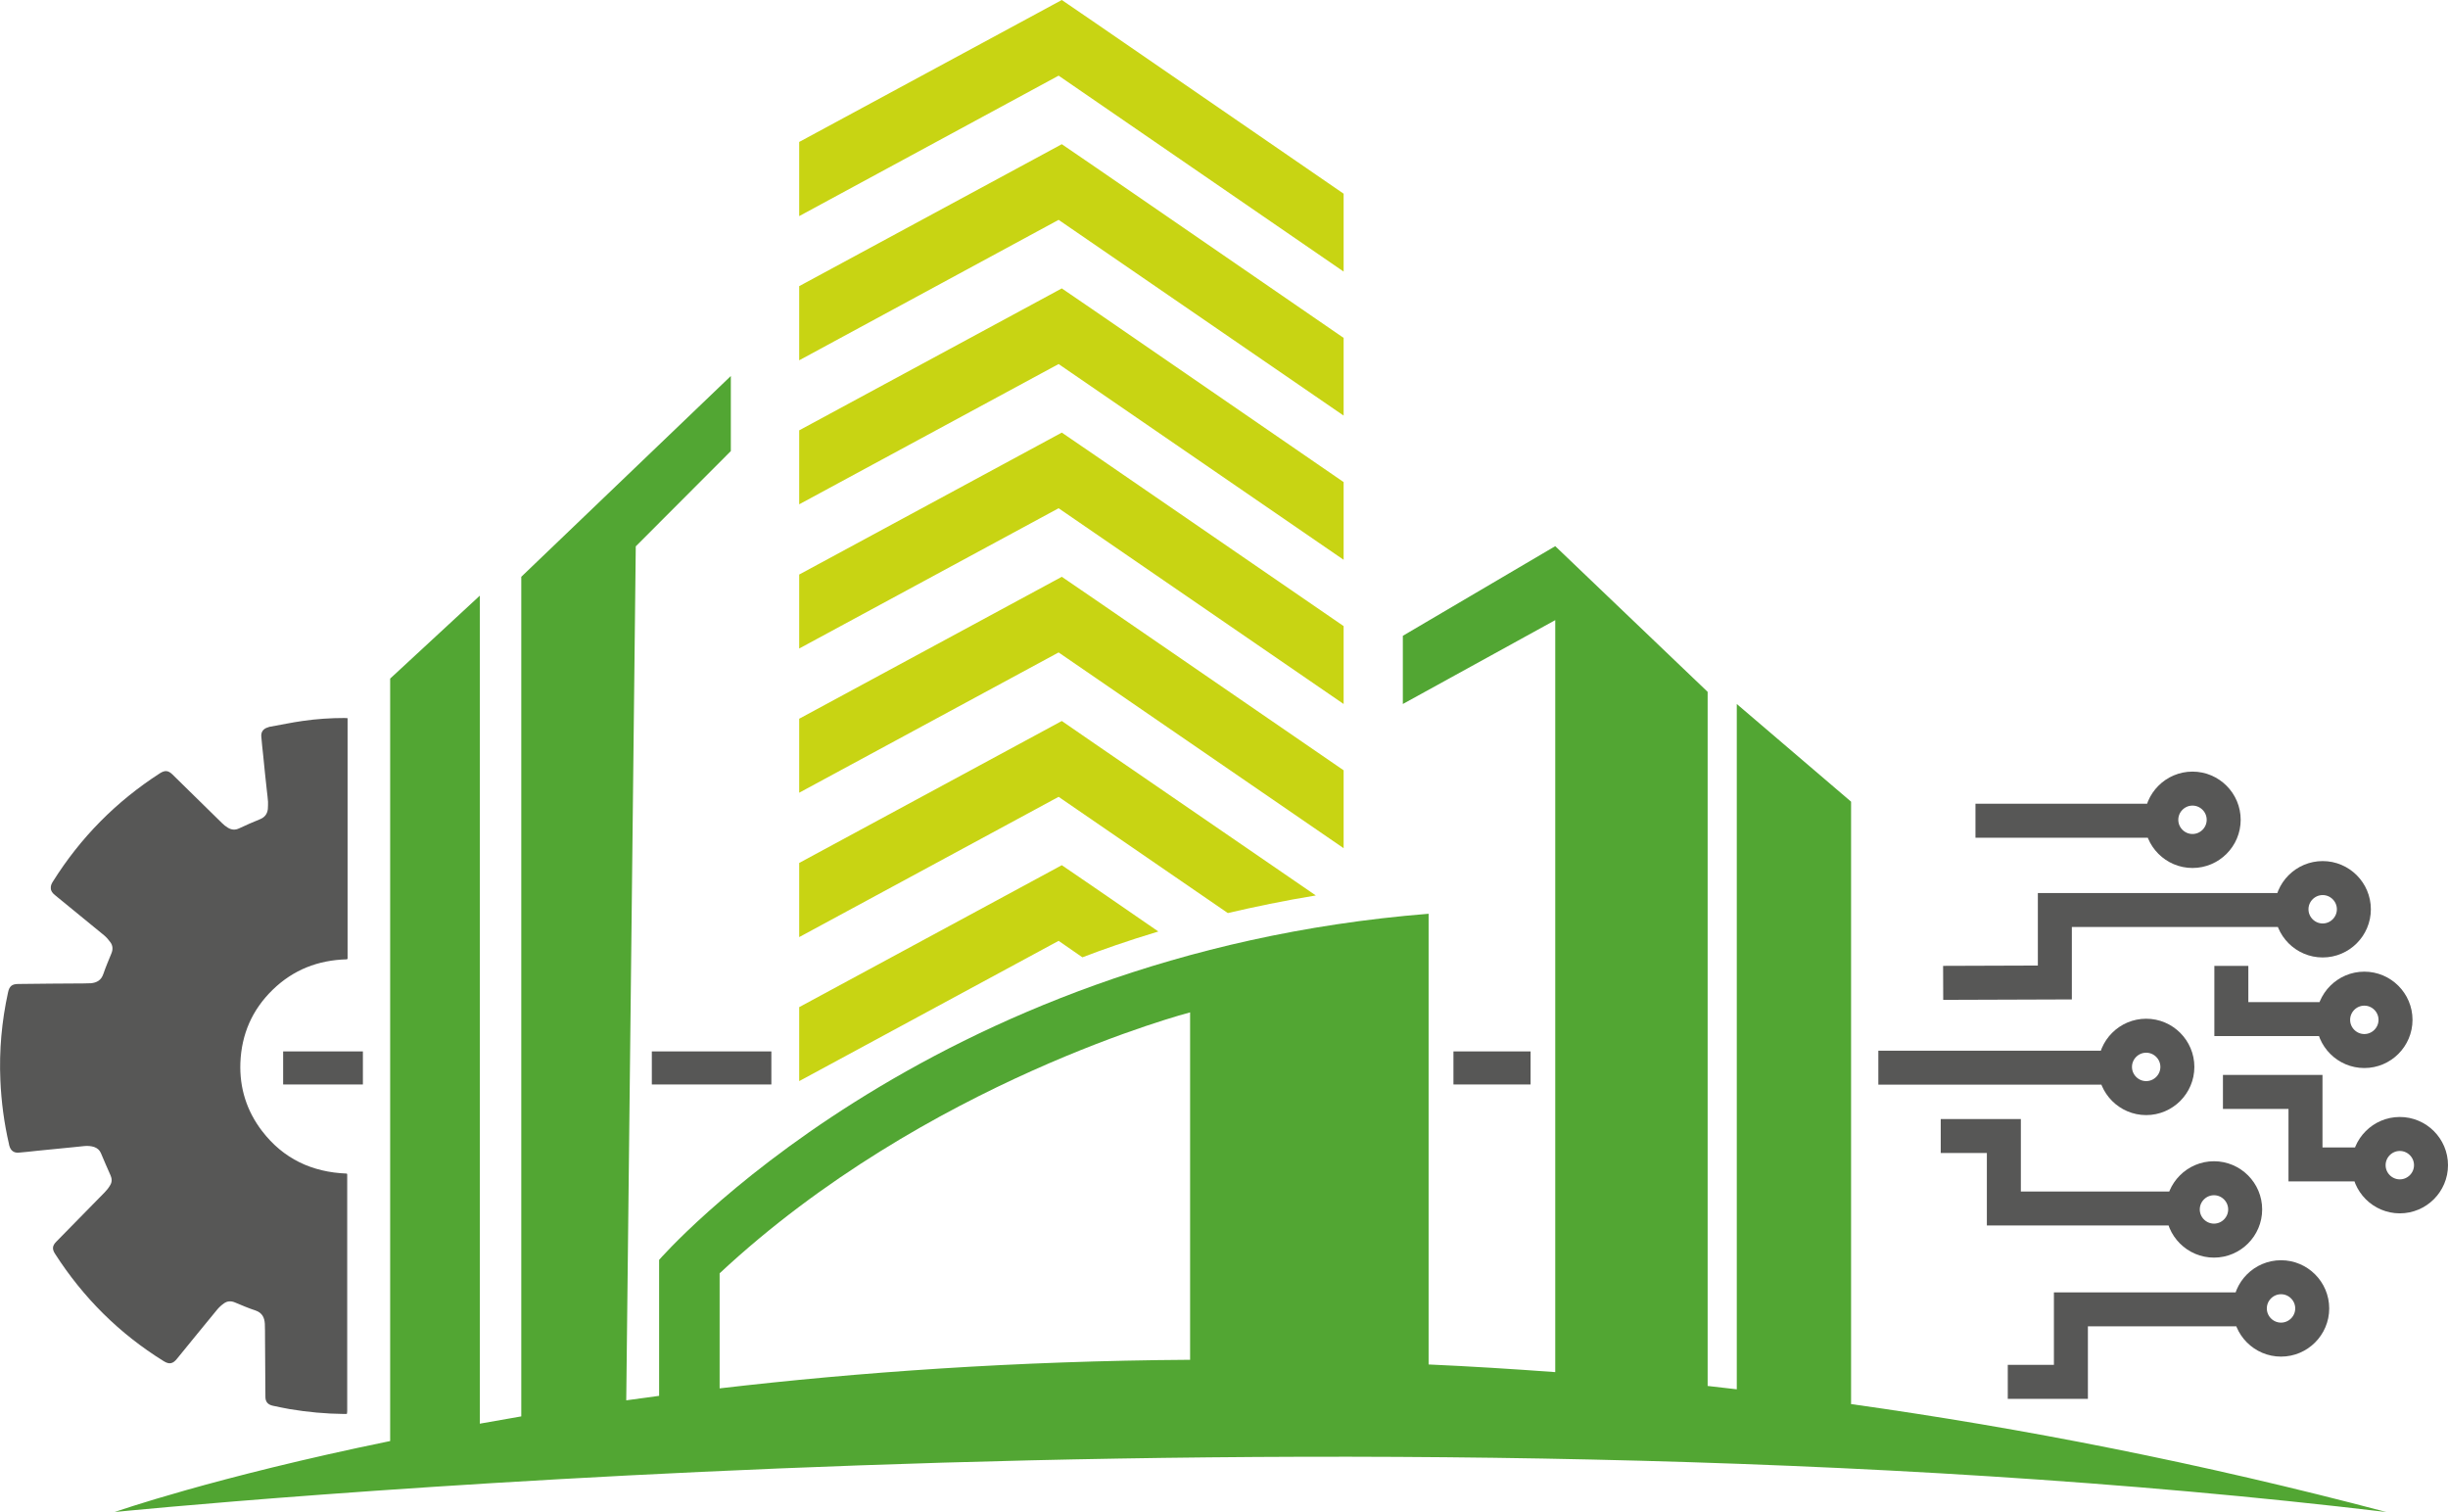 <svg xmlns="http://www.w3.org/2000/svg" id="Ebene_1" data-name="Ebene 1" viewBox="0 0 131.07 80.95"><defs><style>      .cls-1 {        fill: #c8d413;      }      .cls-1, .cls-2, .cls-3 {        stroke-width: 0px;      }      .cls-2 {        fill: #575756;      }      .cls-3 {        fill: #52a633;      }      .cls-4 {        fill: none;        stroke: #575756;        stroke-width: 1.82px;      }    </style></defs><path class="cls-2" d="M77.82,58.06h4.13v-1.77h-4.13v1.77h0ZM34.9,58.06h6.4v-1.77h-6.4v1.77h0ZM19.43,56.29h-4.27v1.77h4.27v-1.77h0Z"></path><path class="cls-4" d="M100.57,57.16h12.34M114.91,55.45c.92,0,1.67.75,1.67,1.67s-.75,1.67-1.67,1.67-1.67-.75-1.67-1.67.75-1.67,1.67-1.67h0ZM105.77,43.94h9.62M117.39,42.22c.92,0,1.67.75,1.67,1.67s-.75,1.67-1.67,1.67-1.67-.75-1.67-1.67.75-1.67,1.67-1.67h0ZM103.91,60.82h3.38v3.88h9.24M118.54,66.42c.92,0,1.67-.75,1.67-1.67s-.75-1.67-1.67-1.67-1.67.75-1.67,1.67.75,1.67,1.67,1.67h0Z"></path><path class="cls-2" d="M18.61,51.33v-12.88c-.06,0-.11-.01-.16-.01-.76,0-1.51.05-2.26.16-.57.08-1.12.2-1.69.3-.05,0-.1.02-.15.04-.25.07-.38.24-.36.49.03.33.06.67.1,1,.06.64.13,1.28.2,1.92.02.19.05.39.06.58,0,.13,0,.26-.01.39-.03.26-.17.44-.42.54-.38.15-.75.32-1.12.49-.21.1-.4.08-.59-.03-.12-.07-.23-.16-.33-.26-.88-.86-1.76-1.73-2.64-2.59-.23-.23-.41-.24-.68-.07-2.34,1.51-4.25,3.44-5.73,5.8-.07.11-.12.22-.11.35,0,.16.1.27.22.37.88.72,1.76,1.44,2.64,2.16.13.11.24.24.34.38.12.17.13.37.05.57-.15.37-.31.74-.44,1.12-.11.33-.35.46-.66.49-.13.01-.26,0-.39.01-1.17,0-2.33.02-3.5.03-.34,0-.48.12-.55.45-.34,1.55-.48,3.12-.41,4.71.05,1.15.2,2.29.46,3.41,0,.03.01.06.02.09.07.26.24.39.5.37.33-.03.66-.06.99-.1.64-.06,1.28-.13,1.92-.19.19-.02.39-.04.58-.06.19-.02.38-.01.56.05.16.06.28.16.35.32.17.4.34.8.52,1.2.08.18.08.36-.02.52-.08.14-.18.27-.29.38-.86.88-1.73,1.76-2.59,2.64-.22.22-.24.4-.07.66,1.51,2.35,3.44,4.27,5.81,5.74.3.19.5.15.72-.13.72-.88,1.43-1.76,2.15-2.63.1-.12.23-.24.36-.33.18-.13.38-.14.59-.05.36.15.73.31,1.1.43.35.12.48.37.5.71.01.26.01.52.01.78,0,1.02.02,2.04.02,3.06,0,.02,0,.05,0,.07,0,.27.13.42.4.48.3.06.6.13.9.18.96.16,1.93.25,2.9.26h.14s.03-.02.03-.02c0,0,0,0,0-.01,0-.04.01-.08.01-.12,0-4.22,0-8.44,0-12.66,0-.02,0-.03-.02-.06-1.86-.07-3.4-.79-4.54-2.28-.82-1.07-1.21-2.3-1.16-3.65.06-1.53.63-2.84,1.73-3.91,1.1-1.07,2.43-1.59,3.97-1.63h0Z"></path><polygon class="cls-1" points="71.94 14.54 71.94 10.37 58.65 1.23 56.85 0 55.52 .72 42.79 7.6 42.79 11.57 56.68 4.05 71.94 14.54 71.94 14.54"></polygon><polygon class="cls-1" points="71.94 22.25 71.94 18.09 58.65 8.95 56.85 7.72 55.52 8.44 42.79 15.32 42.79 19.29 56.68 11.77 71.94 22.25 71.94 22.25"></polygon><polygon class="cls-1" points="71.94 29.97 71.94 25.81 58.65 16.67 56.85 15.44 55.52 16.16 42.79 23.04 42.79 27 56.68 19.49 71.94 29.97 71.94 29.97"></polygon><polygon class="cls-1" points="71.94 37.69 71.94 33.52 58.65 24.39 56.85 23.16 55.52 23.88 42.79 30.76 42.79 34.72 56.68 27.21 71.94 37.69 71.94 37.69"></polygon><polygon class="cls-1" points="71.94 45.41 71.94 41.24 58.65 32.11 56.85 30.88 55.52 31.6 42.79 38.48 42.79 42.44 56.68 34.93 71.94 45.41 71.94 45.41"></polygon><path class="cls-1" d="M65.75,48.88c1.42-.33,2.99-.66,4.7-.94l-11.8-8.1-1.8-1.24-1.33.72-12.73,6.88v3.97l13.89-7.51,9.07,6.23h0Z"></path><path class="cls-1" d="M57.96,51.25c1.04-.4,2.4-.88,4.06-1.38l-3.37-2.32-1.8-1.23-1.33.72-12.73,6.88v3.96l13.89-7.51,1.27.88h0Z"></path><path class="cls-3" d="M99.11,75.16v-32.24l-6.12-5.23v36.69c-.52-.06-1.04-.12-1.56-.18v-37.16l-8.16-7.8-8.16,4.8v3.65l8.16-4.49v40.26c-2.3-.17-4.56-.31-6.78-.41v-24.13c-26.99,2.16-41.2,18.53-41.2,18.53v7.28c-.59.08-1.18.16-1.76.24l.51-45.72,5.09-5.1v-4.02l-11.22,10.75v44.95c-.76.13-1.49.26-2.22.39V31.89l-4.8,4.44v40.82c-9.46,1.94-14.75,3.8-14.75,3.8,0,0,65.8-6.66,121.63,0-9.95-2.63-19.53-4.5-28.67-5.78h0ZM38.53,68.17c11.03-10.29,25.19-13.97,25.19-13.97v18.6c-9.36.06-17.81.67-25.19,1.53v-6.16h0Z"></path><path class="cls-4" d="M107.5,73.98h3.38v-3.88h9.24M122.13,68.38c.92,0,1.67.75,1.67,1.67s-.75,1.67-1.67,1.67-1.67-.75-1.67-1.67.75-1.67,1.67-1.67h0ZM119.02,58.46h4.42v3.88h3.05M128.49,64.05c.92,0,1.67-.75,1.67-1.67s-.75-1.67-1.67-1.67-1.67.75-1.67,1.67.75,1.67,1.67,1.67h0ZM104.04,52.62l5.98-.02v-3.88h12.34M124.36,47.01c.92,0,1.67.75,1.67,1.67s-.75,1.67-1.67,1.67-1.67-.75-1.67-1.67.75-1.67,1.67-1.67h0ZM119.47,51.71v2.85h5.12M126.59,56.27c.92,0,1.67-.75,1.67-1.67s-.75-1.67-1.67-1.67-1.67.75-1.67,1.67.75,1.67,1.67,1.67h0Z"></path></svg>